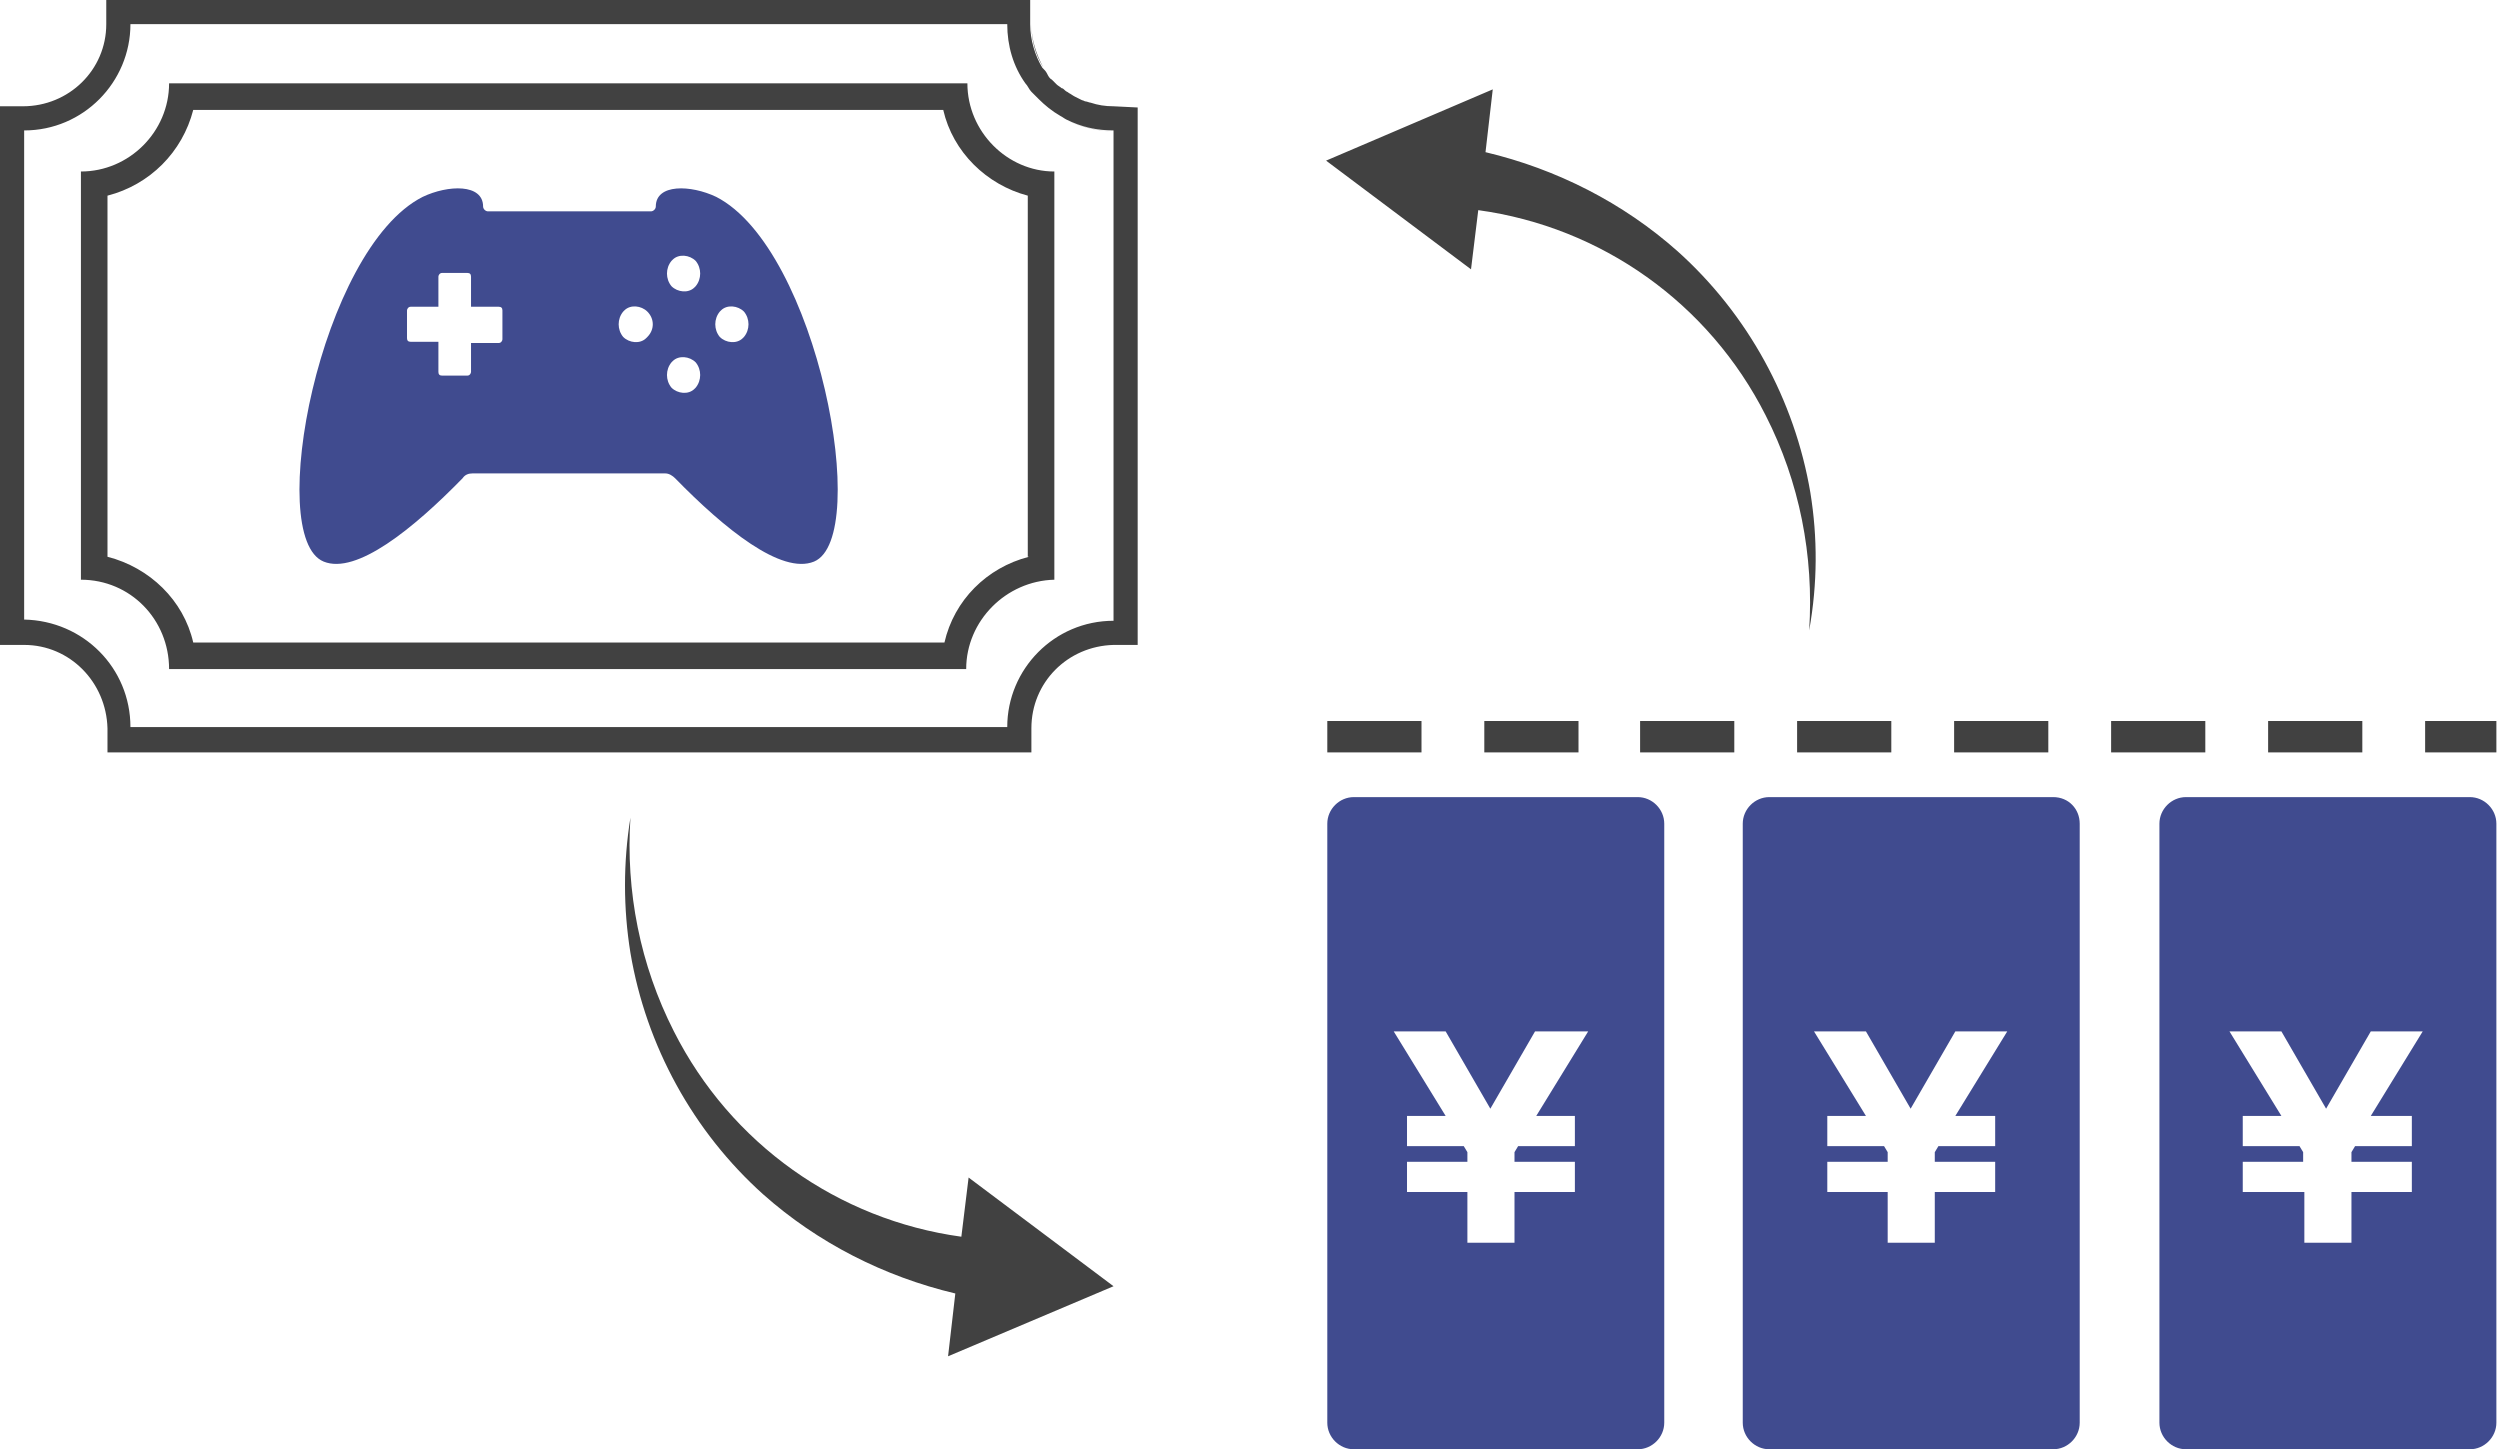 <svg xmlns="http://www.w3.org/2000/svg" viewBox="0 0 207 120" width="207" height="120"><path d="m92.2 106.5-12-9-.6 4.9c-10.2-1.4-19.1-7.7-23.8-17-2.8-5.5-4-11.6-3.6-17.7-.6 3.7-.6 7.5 0 11.2 1.3 7.7 5.2 14.8 11 20 4.5 4 10 6.8 15.9 8.2l-.6 5.2zm57.7-65.7c-1.3-7.7-5.2-14.8-11-20-4.5-4-10-6.8-15.9-8.2l.6-5.2-13.8 5.9 12 9 .6-4.9c10.2 1.4 19.1 7.7 23.8 17 2.8 5.5 4 11.6 3.6 17.8.7-3.9.7-7.7.1-11.4zm-14.1 18.9v2.6h7.8v-2.6zm39 0v2.6h7.8v-2.6zm-26 0v2.6h7.8v-2.6zm52 0v2.6h5.9v-2.6zm-90.9 0v2.6h7.8v-2.6zm51.9 0v2.6h7.8v-2.6zm-38.9 0v2.6h7.8v-2.6zm64.9 0v2.6h7.8v-2.6zm-107.7-52.8h-66.1c0 4-3.3 7.3-7.3 7.3v33.8c4.1 0 7.3 3.3 7.3 7.4h2.8 63.2c0-4 3.3-7.3 7.3-7.4v-33.8c-3.9 0-7.2-3.3-7.2-7.3zm5.1 39.2c-3.5.9-6.2 3.6-7 7.1h-62.2c-.8-3.5-3.6-6.2-7.1-7.1v-29.9c3.5-.9 6.2-3.6 7.1-7.1h62.1c.8 3.5 3.6 6.2 7 7.1v29.9zm-5.1-39.2h-66.1c0 4-3.3 7.3-7.3 7.3v33.8c4.1 0 7.3 3.3 7.3 7.4h2.8 63.2c0-4 3.3-7.3 7.3-7.4v-33.8c-3.9 0-7.2-3.3-7.2-7.3zm5.1 39.2c-3.5.9-6.2 3.6-7 7.1h-62.2c-.8-3.5-3.6-6.2-7.1-7.1v-29.9c3.5-.9 6.2-3.6 7.1-7.1h62.1c.8 3.5 3.6 6.2 7 7.1v29.9zm.2-44.1v-2 2c0 1.3.4 2.5 1 3.6-.7-1.1-1-2.3-1-3.6zm-5.3 4.9h-66.1c0 4-3.3 7.3-7.3 7.3v33.8c4.1 0 7.3 3.3 7.3 7.4h2.8 63.2c0-4 3.3-7.3 7.3-7.4v-33.8c-3.9 0-7.2-3.3-7.2-7.3zm5.1 39.2c-3.5.9-6.2 3.6-7 7.1h-62.2c-.8-3.5-3.6-6.2-7.1-7.1v-29.9c3.5-.9 6.2-3.6 7.1-7.1h62.1c.8 3.5 3.6 6.2 7 7.1v29.9zm3-36.2c1.2.6 2.5.9 3.9 1-1.3-.1-2.7-.4-3.9-1zm4-1.1c-.7 0-1.3-.1-1.9-.3-.1 0-.3-.1-.4-.1s-.2-.1-.3-.1c-.2-.1-.4-.2-.6-.3s-.3-.2-.5-.3c-.1-.1-.2-.1-.3-.2s-.2-.2-.3-.2c-.1-.1-.3-.2-.4-.3s-.3-.3-.4-.4c-.2-.1-.3-.3-.4-.5s-.2-.3-.4-.5c-.6-1-1-2.3-1-3.6v-2h-76.5v2c0 3.8-3.1 6.8-6.9 6.8h-1.9v44.6h2c3.8 0 6.8 3.1 6.9 6.9v2h76.5v-2c0-3.8 3-6.8 6.8-6.9h2v-44.5zm0 42.6c-4.9 0-8.8 4-8.8 8.8h-72.6c0-4.9-3.9-8.8-8.8-8.9v-40.5c4.9 0 8.8-4 8.8-8.8h72.6c0 1.8.5 3.5 1.5 4.9.2.2.3.5.5.7s.4.4.6.6c.5.5 1.1 1 1.8 1.4.2.1.3.2.5.3 1.2.6 2.5.9 3.9.9z" fill="#414141"/><path d="m170 66h-23.5c-1.2 0-2.2 1-2.2 2.2v49.6c0 1.2 1 2.2 2.2 2.2h23.5c1.2 0 2.2-1 2.2-2.2v-49.6c0-1.2-.9-2.2-2.2-2.2m34.5 0h-23.5c-1.2 0-2.2 1-2.2 2.2v49.6c0 1.2 1 2.2 2.2 2.2h23.5c1.2 0 2.2-1 2.2-2.2v-49.6c0-1.2-1-2.2-2.2-2.2zm-68.9 0h-23.5c-1.2 0-2.2 1-2.2 2.2v49.6c0 1.2 1 2.2 2.2 2.2h23.5c1.2 0 2.2-1 2.2-2.2v-49.6c0-1.2-1-2.2-2.2-2.2zm29.6 26.4v2.5h-4.7l-.3.5v.8h5v2.5h-5v4.2h-3.9v-4.2h-5v-2.5h5v-.8l-.3-.5h-4.7v-2.5h3.2l-4.3-7h4.3l3.7 6.4 3.7-6.4h4.3l-4.3 7zm-34.8 0v2.5h-4.7l-.3.5v.8h5v2.5h-5v4.2h-3.9v-4.2h-5v-2.5h5v-.8l-.3-.5h-4.7v-2.5h3.2l-4.3-7h4.3l3.7 6.4 3.7-6.4h4.4l-4.3 7zm69.3 0v2.5h-4.7l-.3.5v.8h5v2.5h-5v4.2h-3.9v-4.2h-5.1v-2.5h5v-.8l-.3-.5h-4.7v-2.5h3.2l-4.3-7h4.3l3.7 6.4 3.7-6.4h4.3l-4.3 7zm-132.3-45.9c-2.7 1.1-7.4-2.7-11.5-6.9-.2-.2-.5-.4-.8-.4h-16c-.3 0-.6.1-.8.4-4.1 4.2-8.8 8-11.5 6.9-4.9-2-.3-25.9 8.2-30.2 2.1-1 5-1.1 5 .8 0 .2.2.4.4.4h13.5c.2 0 .4-.2.4-.4 0-1.9 2.9-1.8 5-.8 8.4 4.3 12.9 28.2 8.1 30.2m-25.8-20.8c0-.2-.1-.3-.3-.3h-2.3v-2.5c0-.2-.1-.3-.3-.3h-2.1c-.2 0-.3.2-.3.3v2.5h-2.3c-.2 0-.3.2-.3.3v2.3c0 .2.1.3.3.3h2.3v2.5c0 .2.1.3.3.3h2.1c.2 0 .3-.2.3-.3v-2.4h2.3c.2 0 .3-.2.3-.3zm12 .1c-.5-.5-1.4-.6-1.9-.1 0 0 0 0-.1.1-.5.6-.5 1.5 0 2.1.5.5 1.4.6 1.9.1 0 0 0 0 .1-.1.6-.6.6-1.5 0-2.1zm4 4.2c-.5-.5-1.4-.6-1.9-.1 0 0 0 0-.1.1-.5.6-.5 1.5 0 2.1.5.5 1.4.6 1.9.1 0 0 0 0 .1-.1.5-.6.5-1.5 0-2.1zm0-8.4c-.5-.5-1.4-.6-1.9-.1 0 0 0 0-.1.1-.5.6-.5 1.5 0 2.1.5.5 1.4.6 1.9.1 0 0 0 0 .1-.1.5-.6.5-1.5 0-2.1zm4 4.2c-.5-.5-1.4-.6-1.9-.1 0 0 0 0-.1.1-.5.6-.5 1.5 0 2.1.5.5 1.4.6 1.9.1 0 0 0 0 .1-.1.5-.6.5-1.5 0-2.1z" fill="#404b8f"/></svg>